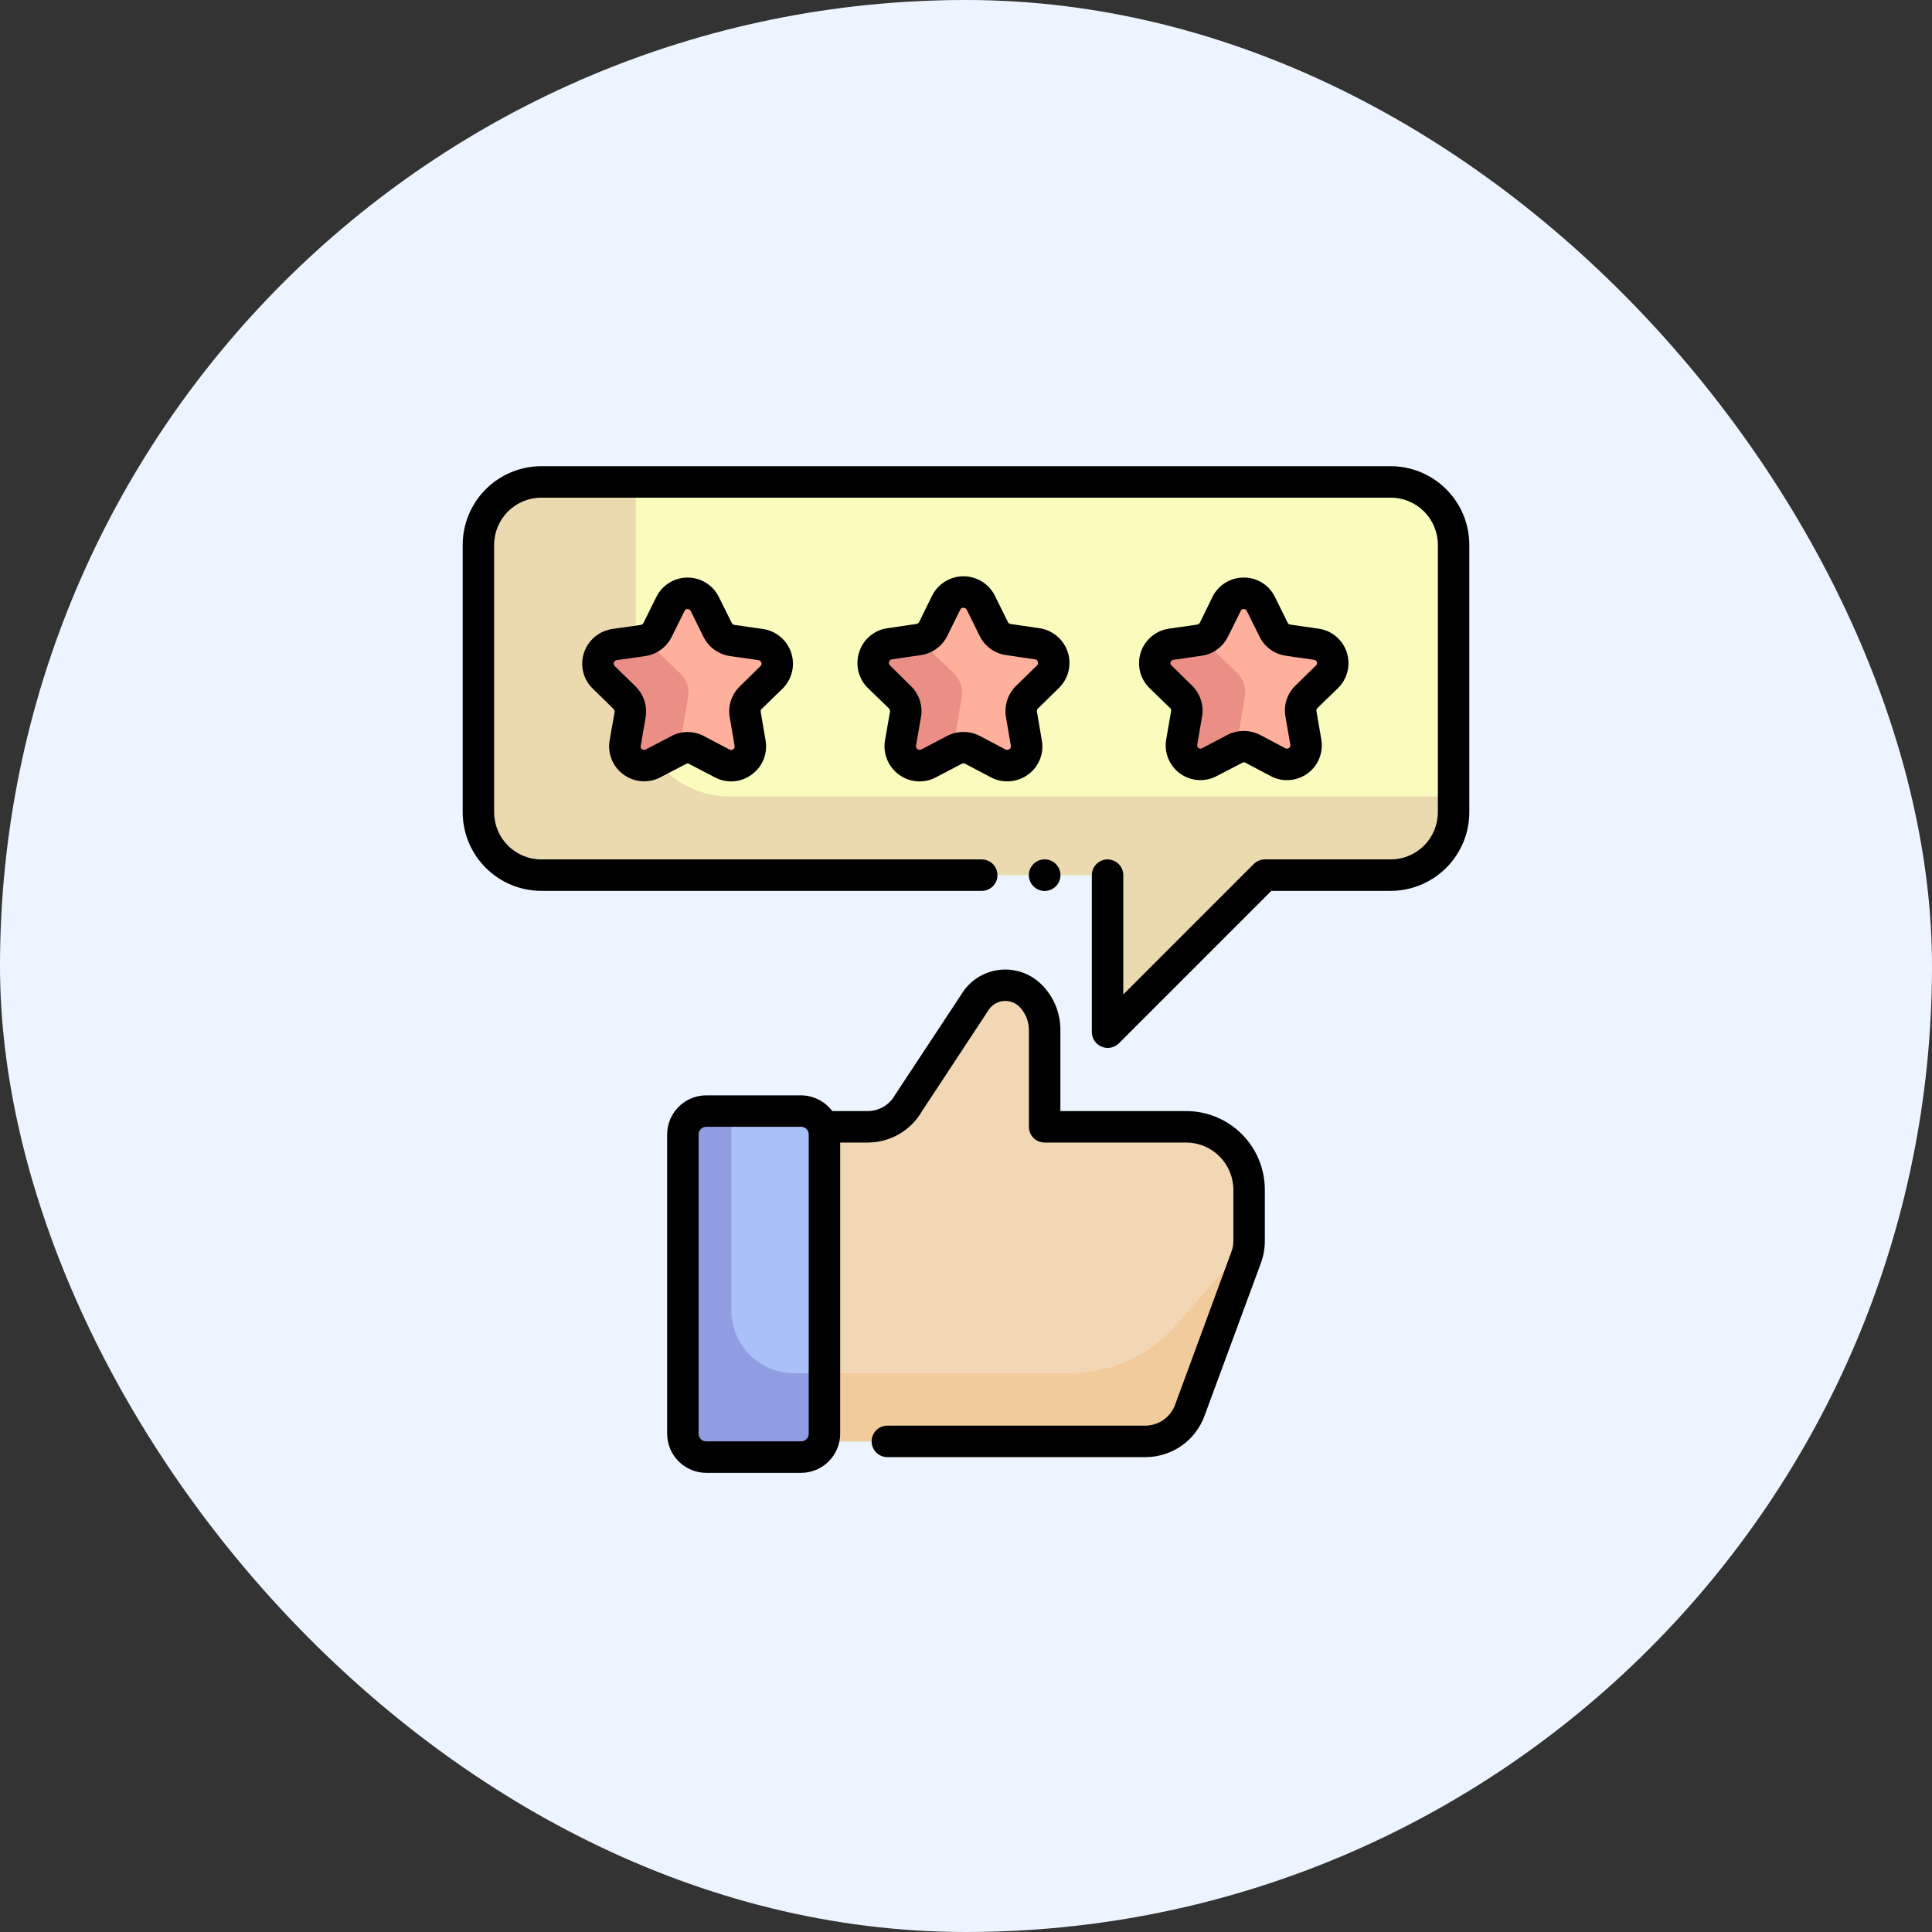<svg width="80" height="80" viewBox="0 0 80 80" fill="none" xmlns="http://www.w3.org/2000/svg">
<rect x="0" y="0" width="80" height="80" fill="#333333" stroke="none"/>
<rect width="80" height="80" rx="40" fill="#ECF5FF"/>
<g clip-path="url(#clip0_22420_284)">
<path d="M60.19 22.561V33.633C60.19 34.324 59.916 34.986 59.427 35.475C58.938 35.964 58.276 36.238 57.585 36.238H52.375L45.862 42.751V36.238H22.415C21.724 36.238 21.062 35.964 20.573 35.475C20.084 34.986 19.81 34.324 19.81 33.633V22.561C19.81 21.87 20.084 21.207 20.573 20.719C21.062 20.23 21.724 19.956 22.415 19.956H57.585C58.276 19.956 58.938 20.23 59.427 20.719C59.916 21.207 60.19 21.87 60.19 22.561Z" fill="#F9FCBD"/>
<path d="M60.19 32.982V33.633C60.19 34.324 59.916 34.986 59.427 35.475C58.938 35.964 58.276 36.238 57.585 36.238H52.375L45.862 42.751V36.238H22.415C21.724 36.238 21.062 35.964 20.573 35.475C20.084 34.986 19.81 34.324 19.81 33.633V22.561C19.81 21.87 20.084 21.207 20.573 20.719C21.062 20.23 21.724 19.956 22.415 19.956H26.323V29.074C26.323 30.11 26.735 31.104 27.468 31.837C28.2 32.57 29.194 32.982 30.231 32.982H60.19Z" fill="#EBDAB0"/>
<path d="M54.511 26.677C54.657 26.698 54.793 26.76 54.906 26.855C55.018 26.951 55.102 27.075 55.147 27.216C55.193 27.356 55.198 27.506 55.163 27.649C55.127 27.792 55.053 27.922 54.947 28.025L54.094 28.852C54.004 28.944 53.937 29.055 53.897 29.177C53.857 29.299 53.847 29.429 53.866 29.556L54.068 30.728C54.093 30.873 54.077 31.023 54.021 31.16C53.966 31.296 53.873 31.415 53.754 31.501C53.635 31.588 53.494 31.64 53.346 31.65C53.199 31.661 53.052 31.63 52.922 31.562L51.867 31.008C51.753 30.947 51.627 30.915 51.498 30.915C51.37 30.915 51.244 30.947 51.131 31.008L50.082 31.562C49.951 31.63 49.804 31.661 49.657 31.65C49.51 31.64 49.369 31.588 49.249 31.501C49.13 31.415 49.038 31.296 48.982 31.16C48.927 31.023 48.911 30.873 48.936 30.728L49.131 29.556C49.153 29.429 49.144 29.299 49.106 29.177C49.067 29.055 49 28.943 48.91 28.852L48.056 28.025C47.951 27.922 47.876 27.792 47.841 27.649C47.806 27.506 47.811 27.356 47.856 27.216C47.902 27.075 47.985 26.951 48.098 26.855C48.21 26.76 48.347 26.698 48.493 26.677L49.672 26.508C49.798 26.488 49.919 26.439 50.022 26.363C50.125 26.287 50.208 26.187 50.264 26.071L50.792 25.01C50.857 24.877 50.958 24.764 51.083 24.686C51.209 24.607 51.354 24.565 51.502 24.565C51.65 24.565 51.795 24.607 51.92 24.686C52.046 24.764 52.147 24.877 52.212 25.01L52.739 26.071C52.795 26.187 52.878 26.288 52.981 26.364C53.084 26.44 53.205 26.489 53.332 26.508L54.511 26.677Z" fill="#FFB09C"/>
<path d="M51.283 30.425L51.547 28.838C51.577 28.667 51.566 28.491 51.513 28.326C51.461 28.16 51.37 28.009 51.248 27.886L50.095 26.767C50.002 26.674 49.928 26.566 49.876 26.446C49.811 26.477 49.743 26.498 49.674 26.511L48.495 26.68C48.349 26.702 48.212 26.764 48.1 26.859C47.987 26.954 47.904 27.079 47.858 27.219C47.813 27.359 47.808 27.509 47.843 27.652C47.878 27.796 47.953 27.926 48.058 28.029L48.912 28.856C49.002 28.947 49.069 29.058 49.108 29.181C49.146 29.303 49.155 29.433 49.133 29.559L48.938 30.732C48.913 30.877 48.929 31.026 48.984 31.163C49.04 31.3 49.132 31.418 49.252 31.505C49.371 31.592 49.512 31.643 49.659 31.654C49.806 31.665 49.953 31.634 50.084 31.565L51.133 31.012C51.194 30.98 51.26 30.956 51.328 30.94C51.27 30.775 51.255 30.598 51.283 30.425Z" fill="#EB8E86"/>
<path d="M51.724 49.264V51.406C51.718 51.633 51.676 51.857 51.6 52.071L49.268 58.395C49.132 58.772 48.882 59.099 48.553 59.33C48.225 59.56 47.833 59.684 47.431 59.684H34.139V46.658H35.936C36.282 46.657 36.621 46.563 36.919 46.387C37.217 46.21 37.462 45.958 37.63 45.656L40.332 41.565C40.443 41.363 40.6 41.19 40.79 41.059C40.98 40.928 41.198 40.843 41.426 40.812C41.655 40.78 41.887 40.802 42.106 40.877C42.324 40.951 42.522 41.075 42.684 41.24C43.05 41.617 43.255 42.121 43.257 42.647V46.658H49.118C49.809 46.658 50.472 46.933 50.961 47.422C51.449 47.91 51.724 48.573 51.724 49.264Z" fill="#F2D7B5"/>
<path d="M42.944 26.657C43.092 26.678 43.232 26.741 43.346 26.837C43.461 26.934 43.547 27.06 43.593 27.203C43.639 27.346 43.644 27.498 43.608 27.644C43.571 27.789 43.495 27.921 43.387 28.025L42.527 28.865C42.434 28.957 42.365 29.069 42.324 29.192C42.283 29.315 42.273 29.447 42.293 29.575L42.501 30.767C42.525 30.915 42.508 31.066 42.451 31.204C42.394 31.342 42.3 31.462 42.179 31.55C42.058 31.638 41.915 31.69 41.766 31.701C41.617 31.713 41.468 31.682 41.335 31.614L40.267 31.047C40.151 30.989 40.023 30.959 39.893 30.959C39.763 30.959 39.635 30.989 39.518 31.047L38.457 31.614C38.324 31.683 38.175 31.714 38.025 31.703C37.876 31.692 37.733 31.639 37.612 31.551C37.491 31.463 37.396 31.343 37.34 31.205C37.283 31.066 37.266 30.915 37.291 30.767L37.493 29.575C37.516 29.447 37.507 29.316 37.467 29.192C37.427 29.068 37.358 28.956 37.265 28.865L36.398 28.025C36.291 27.921 36.215 27.789 36.179 27.643C36.143 27.498 36.148 27.346 36.194 27.203C36.24 27.061 36.325 26.934 36.44 26.838C36.554 26.741 36.693 26.679 36.841 26.657L38.04 26.482C38.167 26.462 38.288 26.413 38.393 26.337C38.497 26.261 38.582 26.161 38.639 26.045L39.173 24.964C39.239 24.829 39.341 24.716 39.468 24.636C39.596 24.557 39.743 24.515 39.893 24.515C40.043 24.515 40.19 24.557 40.317 24.636C40.444 24.716 40.547 24.829 40.612 24.964L41.146 26.045C41.205 26.161 41.291 26.261 41.396 26.337C41.502 26.413 41.624 26.463 41.752 26.482L42.944 26.657Z" fill="#FFB09C"/>
<path d="M34.139 46.965V59.378C34.137 59.505 34.111 59.631 34.061 59.748C34.011 59.865 33.939 59.971 33.848 60.059C33.758 60.148 33.65 60.218 33.532 60.266C33.415 60.313 33.288 60.337 33.161 60.336H29.254C29.127 60.337 29.001 60.313 28.883 60.266C28.765 60.218 28.658 60.148 28.567 60.059C28.476 59.971 28.404 59.865 28.354 59.748C28.304 59.631 28.278 59.505 28.277 59.378V46.965C28.278 46.838 28.304 46.712 28.354 46.595C28.404 46.478 28.476 46.373 28.567 46.284C28.658 46.195 28.765 46.125 28.883 46.077C29.001 46.03 29.127 46.006 29.254 46.007H33.161C33.288 46.006 33.415 46.03 33.532 46.077C33.65 46.125 33.758 46.195 33.848 46.284C33.939 46.373 34.011 46.478 34.061 46.595C34.111 46.712 34.137 46.838 34.139 46.965Z" fill="#A9C0F9"/>
<path d="M31.501 26.69C31.648 26.712 31.787 26.774 31.9 26.87C32.014 26.966 32.099 27.091 32.145 27.233C32.191 27.375 32.197 27.526 32.161 27.671C32.125 27.815 32.05 27.947 31.944 28.051L31.084 28.885C30.991 28.976 30.921 29.088 30.882 29.212C30.842 29.335 30.833 29.467 30.856 29.595L31.058 30.774C31.083 30.92 31.067 31.07 31.011 31.207C30.955 31.345 30.862 31.464 30.742 31.552C30.622 31.639 30.48 31.691 30.333 31.702C30.185 31.713 30.037 31.682 29.905 31.614L28.843 31.054C28.729 30.993 28.602 30.961 28.472 30.961C28.343 30.961 28.215 30.993 28.101 31.054L27.046 31.614C26.914 31.683 26.766 31.714 26.617 31.703C26.469 31.692 26.326 31.64 26.206 31.553C26.085 31.466 25.991 31.347 25.935 31.209C25.879 31.071 25.862 30.92 25.887 30.774L26.088 29.595C26.111 29.467 26.103 29.335 26.063 29.212C26.023 29.088 25.954 28.976 25.861 28.885L25.001 28.051C24.895 27.947 24.82 27.815 24.785 27.671C24.75 27.526 24.756 27.375 24.802 27.234C24.848 27.093 24.932 26.967 25.046 26.871C25.159 26.775 25.297 26.712 25.444 26.69L26.629 26.521C26.757 26.502 26.878 26.452 26.982 26.376C27.087 26.3 27.171 26.2 27.228 26.084L27.756 25.01C27.822 24.876 27.924 24.764 28.051 24.686C28.177 24.607 28.323 24.565 28.472 24.565C28.621 24.565 28.767 24.607 28.894 24.686C29.02 24.764 29.122 24.876 29.189 25.01L29.716 26.084C29.774 26.2 29.858 26.3 29.962 26.376C30.067 26.452 30.188 26.502 30.315 26.521L31.501 26.69Z" fill="#FFB09C"/>
<path d="M39.558 30.448L39.822 28.861C39.852 28.69 39.84 28.514 39.788 28.348C39.736 28.183 39.645 28.032 39.523 27.909L38.368 26.789C38.276 26.697 38.201 26.588 38.148 26.469C38.084 26.499 38.016 26.521 37.947 26.534L36.768 26.703C36.622 26.725 36.485 26.787 36.373 26.882C36.26 26.977 36.176 27.102 36.131 27.242C36.086 27.382 36.081 27.532 36.116 27.675C36.151 27.818 36.226 27.948 36.331 28.051L37.184 28.878C37.275 28.97 37.342 29.081 37.381 29.203C37.419 29.326 37.428 29.456 37.406 29.582L37.211 30.754C37.185 30.9 37.202 31.049 37.257 31.186C37.312 31.322 37.405 31.441 37.524 31.528C37.644 31.614 37.785 31.666 37.932 31.677C38.079 31.687 38.226 31.657 38.357 31.588L39.405 31.034C39.467 31.002 39.533 30.978 39.601 30.963C39.544 30.797 39.529 30.62 39.558 30.448ZM28.228 30.449L28.492 28.862C28.522 28.691 28.51 28.516 28.458 28.35C28.405 28.184 28.314 28.034 28.192 27.911L27.039 26.794C26.946 26.701 26.871 26.59 26.819 26.469C26.754 26.498 26.686 26.519 26.616 26.53L25.437 26.699C25.291 26.721 25.155 26.783 25.042 26.878C24.93 26.973 24.846 27.098 24.801 27.238C24.755 27.378 24.75 27.528 24.785 27.671C24.821 27.814 24.895 27.945 25.001 28.047L25.854 28.875C25.944 28.966 26.012 29.077 26.05 29.199C26.089 29.322 26.097 29.452 26.075 29.578L25.88 30.75C25.855 30.896 25.871 31.045 25.927 31.182C25.982 31.319 26.075 31.437 26.194 31.524C26.313 31.61 26.454 31.662 26.602 31.673C26.749 31.683 26.896 31.653 27.026 31.584L28.075 31.03C28.137 30.998 28.202 30.974 28.27 30.959C28.214 30.796 28.2 30.62 28.228 30.449Z" fill="#EB8E86"/>
<path d="M51.724 51.407C51.718 51.633 51.676 51.857 51.6 52.071L49.268 58.395C49.132 58.773 48.882 59.099 48.553 59.33C48.225 59.56 47.833 59.684 47.431 59.684H34.139V56.864H44.289C45.124 56.865 45.95 56.687 46.711 56.342C47.472 55.997 48.151 55.493 48.701 54.865L51.724 51.407Z" fill="#F2CB9D"/>
<path d="M34.139 56.864V59.378C34.137 59.505 34.111 59.631 34.061 59.748C34.011 59.865 33.939 59.971 33.848 60.059C33.758 60.148 33.65 60.218 33.532 60.266C33.415 60.313 33.288 60.337 33.161 60.336H29.254C29.127 60.337 29.001 60.313 28.883 60.266C28.765 60.218 28.658 60.148 28.567 60.059C28.476 59.971 28.404 59.865 28.354 59.748C28.304 59.631 28.278 59.505 28.277 59.378V46.965C28.278 46.838 28.304 46.712 28.354 46.595C28.404 46.478 28.476 46.373 28.567 46.284C28.658 46.195 28.765 46.125 28.883 46.077C29.001 46.03 29.127 46.006 29.254 46.007H30.283V54.259C30.283 54.95 30.557 55.613 31.046 56.101C31.534 56.59 32.197 56.864 32.888 56.864H34.139Z" fill="#919DE3"/>
<path d="M49.118 46.007H43.908V42.646C43.91 42.301 43.843 41.959 43.712 41.639C43.581 41.319 43.389 41.029 43.146 40.784C42.917 40.55 42.637 40.373 42.328 40.265C42.02 40.157 41.69 40.122 41.366 40.163C41.041 40.203 40.73 40.318 40.457 40.498C40.184 40.678 39.956 40.918 39.792 41.2L37.063 45.336C36.952 45.538 36.788 45.707 36.59 45.825C36.392 45.943 36.166 46.005 35.936 46.007H34.464C34.312 45.806 34.115 45.642 33.889 45.529C33.663 45.416 33.414 45.357 33.161 45.356H29.254C28.825 45.354 28.412 45.522 28.107 45.824C27.802 46.125 27.629 46.535 27.625 46.965V59.378C27.629 59.807 27.802 60.218 28.107 60.519C28.412 60.821 28.825 60.989 29.254 60.987H33.161C33.59 60.989 34.003 60.821 34.308 60.519C34.613 60.218 34.787 59.807 34.79 59.378V47.31H35.936C36.39 47.309 36.837 47.189 37.23 46.962C37.623 46.734 37.95 46.407 38.176 46.014L40.899 41.878C40.961 41.764 41.05 41.667 41.156 41.594C41.263 41.52 41.386 41.473 41.514 41.455C41.642 41.437 41.773 41.45 41.896 41.492C42.019 41.533 42.13 41.603 42.221 41.696C42.465 41.952 42.602 42.292 42.605 42.646V46.658C42.605 46.831 42.673 46.998 42.794 47.121C42.918 47.241 43.084 47.308 43.257 47.31H49.118C49.636 47.311 50.132 47.517 50.498 47.884C50.864 48.25 51.07 48.746 51.072 49.264V51.374C51.074 51.534 51.045 51.693 50.987 51.843L48.662 58.16C48.571 58.413 48.405 58.632 48.186 58.788C47.968 58.944 47.706 59.029 47.438 59.033H36.744C36.571 59.033 36.405 59.102 36.283 59.224C36.161 59.346 36.092 59.511 36.092 59.684C36.092 59.857 36.161 60.023 36.283 60.145C36.405 60.267 36.571 60.336 36.744 60.336H47.438C47.972 60.335 48.494 60.169 48.931 59.862C49.368 59.554 49.699 59.119 49.88 58.616L52.212 52.298C52.32 52.002 52.376 51.689 52.374 51.374V49.264C52.374 48.4 52.032 47.572 51.421 46.961C50.81 46.35 49.982 46.007 49.118 46.007ZM33.487 59.378C33.486 59.42 33.477 59.461 33.46 59.498C33.443 59.536 33.418 59.571 33.388 59.599C33.358 59.627 33.322 59.65 33.283 59.664C33.244 59.679 33.203 59.686 33.161 59.684H29.254C29.212 59.686 29.171 59.679 29.132 59.664C29.093 59.65 29.057 59.627 29.027 59.599C28.997 59.571 28.973 59.536 28.956 59.498C28.939 59.461 28.929 59.42 28.928 59.378V46.965C28.929 46.923 28.939 46.882 28.956 46.844C28.973 46.806 28.997 46.772 29.027 46.743C29.057 46.715 29.093 46.693 29.132 46.678C29.171 46.664 29.212 46.657 29.254 46.658H33.161C33.203 46.657 33.244 46.664 33.283 46.678C33.322 46.693 33.358 46.715 33.388 46.743C33.418 46.772 33.443 46.806 33.46 46.844C33.477 46.882 33.486 46.923 33.487 46.965V59.378Z" fill="black"/>
<path d="M57.585 19.304H22.415C21.552 19.305 20.724 19.649 20.114 20.259C19.503 20.87 19.16 21.698 19.159 22.561V33.633C19.16 34.496 19.503 35.324 20.114 35.934C20.724 36.545 21.552 36.888 22.415 36.889H40.651C40.824 36.889 40.99 36.821 41.112 36.699C41.234 36.576 41.303 36.411 41.303 36.238C41.303 36.065 41.234 35.9 41.112 35.778C40.99 35.655 40.824 35.587 40.651 35.587H22.415C21.897 35.587 21.4 35.381 21.034 35.014C20.667 34.648 20.461 34.151 20.461 33.633V22.561C20.461 22.043 20.667 21.546 21.034 21.179C21.4 20.813 21.897 20.607 22.415 20.607H57.585C58.103 20.607 58.6 20.813 58.966 21.179C59.333 21.546 59.539 22.043 59.539 22.561V33.633C59.539 34.151 59.333 34.648 58.966 35.014C58.6 35.381 58.103 35.587 57.585 35.587H52.374C52.202 35.587 52.036 35.655 51.914 35.778L46.513 41.179V36.238C46.513 36.065 46.444 35.9 46.322 35.778C46.2 35.655 46.034 35.587 45.862 35.587C45.689 35.587 45.523 35.655 45.401 35.778C45.279 35.9 45.21 36.065 45.21 36.238V42.751C45.214 42.878 45.254 43.002 45.326 43.107C45.398 43.212 45.499 43.294 45.617 43.342C45.734 43.391 45.864 43.405 45.989 43.381C46.114 43.358 46.23 43.299 46.322 43.211L52.644 36.889H57.585C58.448 36.888 59.276 36.545 59.886 35.934C60.497 35.324 60.84 34.496 60.841 33.633V22.561C60.84 21.698 60.497 20.87 59.886 20.259C59.276 19.649 58.448 19.305 57.585 19.304Z" fill="black"/>
<path d="M32.399 28.52C32.592 28.331 32.729 28.091 32.793 27.828C32.857 27.565 32.847 27.29 32.763 27.032C32.679 26.775 32.525 26.546 32.318 26.372C32.111 26.198 31.859 26.084 31.592 26.045L30.413 25.876C30.39 25.872 30.368 25.863 30.349 25.85C30.329 25.836 30.313 25.818 30.302 25.798L29.768 24.723C29.649 24.481 29.465 24.277 29.235 24.134C29.006 23.991 28.742 23.916 28.472 23.916C28.202 23.916 27.938 23.991 27.709 24.134C27.479 24.277 27.295 24.481 27.176 24.723L26.642 25.798C26.632 25.818 26.617 25.836 26.599 25.849C26.581 25.863 26.56 25.872 26.538 25.876L25.352 26.045C25.084 26.085 24.832 26.199 24.625 26.373C24.418 26.548 24.264 26.777 24.18 27.035C24.095 27.293 24.085 27.569 24.151 27.831C24.216 28.094 24.355 28.333 24.551 28.52L25.404 29.354C25.422 29.37 25.435 29.391 25.443 29.414C25.451 29.436 25.453 29.46 25.45 29.484L25.242 30.663C25.197 30.929 25.228 31.202 25.331 31.452C25.433 31.702 25.603 31.918 25.822 32.076C26.04 32.234 26.299 32.329 26.568 32.348C26.837 32.368 27.106 32.312 27.345 32.187L28.407 31.633C28.426 31.621 28.449 31.614 28.472 31.614C28.495 31.614 28.518 31.621 28.537 31.633L29.599 32.187C29.837 32.315 30.107 32.372 30.377 32.352C30.647 32.333 30.905 32.237 31.123 32.076C31.342 31.919 31.513 31.703 31.615 31.453C31.718 31.203 31.748 30.929 31.702 30.663L31.5 29.484C31.495 29.461 31.495 29.436 31.502 29.414C31.509 29.391 31.522 29.37 31.54 29.354L32.399 28.52ZM31.488 27.582L30.634 28.422C30.464 28.585 30.337 28.788 30.264 29.012C30.192 29.235 30.175 29.474 30.217 29.706L30.419 30.884C30.423 30.911 30.42 30.939 30.409 30.964C30.399 30.989 30.382 31.011 30.361 31.028C30.338 31.043 30.311 31.052 30.284 31.053C30.256 31.054 30.229 31.047 30.204 31.034L29.149 30.481C28.94 30.37 28.708 30.312 28.472 30.311C28.238 30.312 28.008 30.371 27.801 30.481L26.739 31.034C26.717 31.049 26.69 31.056 26.664 31.055C26.637 31.053 26.611 31.044 26.59 31.028C26.566 31.013 26.547 30.991 26.537 30.966C26.526 30.94 26.524 30.911 26.531 30.884L26.733 29.706C26.771 29.474 26.754 29.236 26.681 29.013C26.608 28.79 26.483 28.587 26.316 28.422L25.456 27.582C25.437 27.564 25.423 27.54 25.416 27.514C25.41 27.488 25.41 27.46 25.419 27.434C25.427 27.409 25.442 27.386 25.462 27.368C25.483 27.35 25.508 27.339 25.535 27.335L26.727 27.166C26.958 27.13 27.178 27.04 27.367 26.901C27.557 26.763 27.71 26.581 27.814 26.371L28.342 25.303C28.353 25.278 28.372 25.257 28.395 25.242C28.418 25.228 28.445 25.22 28.472 25.22C28.499 25.22 28.526 25.228 28.549 25.242C28.572 25.257 28.591 25.278 28.602 25.303L29.13 26.371C29.235 26.582 29.389 26.764 29.579 26.903C29.77 27.041 29.991 27.131 30.224 27.166L31.409 27.335C31.437 27.34 31.462 27.352 31.483 27.37C31.504 27.389 31.519 27.412 31.526 27.439C31.537 27.464 31.538 27.491 31.531 27.517C31.524 27.543 31.509 27.566 31.488 27.582ZM43.842 28.494C44.037 28.305 44.176 28.066 44.241 27.802C44.307 27.539 44.298 27.262 44.214 27.004C44.131 26.746 43.977 26.516 43.77 26.341C43.562 26.166 43.31 26.052 43.041 26.013L41.843 25.837C41.819 25.833 41.796 25.823 41.777 25.808C41.758 25.794 41.742 25.774 41.732 25.752L41.198 24.671C41.078 24.428 40.892 24.224 40.662 24.082C40.432 23.939 40.166 23.863 39.896 23.863C39.625 23.863 39.359 23.939 39.129 24.082C38.899 24.224 38.714 24.428 38.593 24.671L38.059 25.759C38.046 25.779 38.029 25.797 38.009 25.811C37.989 25.824 37.966 25.833 37.942 25.837L36.75 26.013C36.48 26.049 36.227 26.162 36.02 26.337C35.812 26.512 35.658 26.743 35.578 27.003C35.492 27.26 35.481 27.537 35.545 27.801C35.61 28.065 35.747 28.305 35.942 28.494L36.809 29.334C36.825 29.351 36.838 29.372 36.846 29.394C36.854 29.417 36.856 29.441 36.854 29.465L36.646 30.656C36.6 30.924 36.63 31.198 36.733 31.449C36.835 31.7 37.006 31.917 37.225 32.076C37.472 32.259 37.771 32.357 38.078 32.356C38.315 32.355 38.547 32.297 38.756 32.187L39.824 31.627C39.846 31.614 39.87 31.607 39.896 31.607C39.921 31.607 39.946 31.614 39.967 31.627L41.029 32.187C41.27 32.314 41.541 32.371 41.813 32.351C42.085 32.332 42.346 32.236 42.566 32.076C42.786 31.918 42.957 31.701 43.058 31.449C43.16 31.198 43.188 30.923 43.139 30.656L42.937 29.465C42.933 29.441 42.935 29.416 42.943 29.394C42.951 29.371 42.965 29.35 42.983 29.334L43.842 28.494ZM42.937 27.556L42.071 28.403C41.904 28.568 41.779 28.77 41.706 28.994C41.634 29.217 41.616 29.454 41.654 29.686L41.856 30.878C41.863 30.905 41.861 30.933 41.85 30.959C41.84 30.985 41.821 31.007 41.797 31.021C41.774 31.038 41.747 31.049 41.718 31.051C41.689 31.053 41.66 31.048 41.635 31.034L40.573 30.474C40.364 30.365 40.132 30.308 39.896 30.308C39.66 30.308 39.427 30.365 39.218 30.474L38.15 31.034C38.126 31.047 38.098 31.053 38.07 31.051C38.042 31.049 38.016 31.038 37.994 31.021C37.97 31.006 37.951 30.985 37.939 30.959C37.928 30.934 37.924 30.905 37.929 30.878L38.137 29.686C38.176 29.454 38.158 29.216 38.084 28.992C38.01 28.769 37.883 28.566 37.714 28.403L36.854 27.556C36.832 27.539 36.817 27.515 36.81 27.488C36.803 27.461 36.805 27.432 36.815 27.407C36.821 27.378 36.837 27.352 36.859 27.334C36.882 27.315 36.91 27.304 36.939 27.302L38.131 27.126C38.364 27.093 38.586 27.003 38.776 26.865C38.967 26.726 39.121 26.543 39.225 26.332L39.759 25.251C39.77 25.224 39.789 25.202 39.814 25.186C39.838 25.171 39.867 25.164 39.896 25.166C39.924 25.166 39.952 25.173 39.976 25.188C40.001 25.203 40.02 25.225 40.032 25.251L40.566 26.332C40.669 26.544 40.823 26.728 41.014 26.866C41.205 27.005 41.427 27.094 41.661 27.126L42.852 27.302C42.882 27.304 42.91 27.315 42.932 27.334C42.954 27.352 42.97 27.378 42.976 27.407C42.985 27.433 42.986 27.461 42.979 27.487C42.972 27.514 42.957 27.538 42.937 27.556ZM55.403 28.494C55.595 28.306 55.731 28.068 55.796 27.807C55.86 27.546 55.85 27.272 55.768 27.016C55.686 26.759 55.533 26.53 55.326 26.356C55.12 26.182 54.869 26.07 54.602 26.032L53.429 25.863C53.406 25.86 53.384 25.851 53.364 25.838C53.345 25.824 53.329 25.806 53.319 25.785L52.791 24.717C52.674 24.475 52.49 24.271 52.262 24.13C52.034 23.988 51.77 23.914 51.502 23.916C51.232 23.914 50.968 23.989 50.739 24.13C50.51 24.272 50.325 24.475 50.206 24.717L49.684 25.785C49.672 25.805 49.656 25.822 49.637 25.835C49.618 25.849 49.597 25.858 49.574 25.863L48.401 26.032C48.135 26.071 47.885 26.183 47.679 26.357C47.473 26.531 47.319 26.758 47.236 27.014C47.153 27.27 47.143 27.545 47.207 27.806C47.272 28.068 47.408 28.306 47.6 28.494L48.454 29.321C48.469 29.337 48.481 29.357 48.488 29.378C48.495 29.4 48.496 29.423 48.493 29.445L48.291 30.617C48.244 30.883 48.273 31.155 48.374 31.405C48.475 31.655 48.644 31.871 48.862 32.029C49.08 32.187 49.338 32.281 49.607 32.3C49.875 32.318 50.144 32.261 50.381 32.135L51.437 31.588C51.456 31.575 51.478 31.568 51.501 31.567C51.524 31.566 51.546 31.571 51.567 31.581L52.615 32.135C52.823 32.248 53.056 32.306 53.293 32.304C53.503 32.305 53.711 32.259 53.901 32.17C54.092 32.082 54.261 31.953 54.396 31.792C54.531 31.631 54.63 31.443 54.684 31.24C54.739 31.037 54.749 30.824 54.712 30.617L54.511 29.445C54.507 29.423 54.509 29.4 54.515 29.378C54.522 29.357 54.534 29.337 54.55 29.321L55.403 28.494ZM54.491 27.556L53.638 28.39C53.471 28.553 53.346 28.755 53.274 28.977C53.203 29.2 53.187 29.436 53.227 29.666L53.429 30.839C53.434 30.865 53.43 30.892 53.42 30.916C53.409 30.94 53.392 30.961 53.37 30.976C53.349 30.991 53.323 31 53.297 31.001C53.27 31.002 53.244 30.995 53.221 30.982L52.172 30.428C51.965 30.323 51.735 30.267 51.502 30.267C51.268 30.267 51.038 30.323 50.831 30.428L49.776 30.982C49.754 30.995 49.729 31.002 49.703 31C49.678 30.999 49.653 30.991 49.632 30.976C49.61 30.962 49.592 30.941 49.582 30.916C49.571 30.892 49.568 30.865 49.574 30.839L49.776 29.666C49.814 29.436 49.796 29.199 49.724 28.977C49.651 28.755 49.526 28.553 49.359 28.39L48.512 27.556C48.491 27.541 48.476 27.52 48.469 27.495C48.462 27.47 48.463 27.443 48.473 27.419C48.48 27.394 48.493 27.371 48.513 27.353C48.533 27.336 48.558 27.325 48.584 27.322L49.763 27.152C49.995 27.118 50.215 27.028 50.404 26.889C50.594 26.751 50.747 26.569 50.85 26.358L51.378 25.296C51.387 25.272 51.404 25.251 51.427 25.236C51.449 25.223 51.475 25.216 51.502 25.218C51.528 25.217 51.553 25.224 51.575 25.238C51.598 25.252 51.615 25.272 51.625 25.296L52.153 26.358C52.255 26.569 52.408 26.752 52.598 26.89C52.788 27.029 53.008 27.119 53.241 27.152L54.413 27.322C54.44 27.324 54.466 27.334 54.487 27.352C54.508 27.369 54.523 27.393 54.53 27.419C54.538 27.444 54.539 27.47 54.532 27.494C54.525 27.518 54.511 27.54 54.491 27.556Z" fill="black"/>
<path d="M43.257 36.893C43.618 36.893 43.911 36.599 43.911 36.238C43.911 35.877 43.618 35.584 43.257 35.584C42.895 35.584 42.602 35.877 42.602 36.238C42.602 36.599 42.895 36.893 43.257 36.893Z" fill="black"/>
</g>
<defs>
<clipPath id="clip0_22420_284">
<rect width="41.683" height="41.683" fill="white" transform="translate(19.159 19.304)"/>
</clipPath>
</defs>
</svg>
